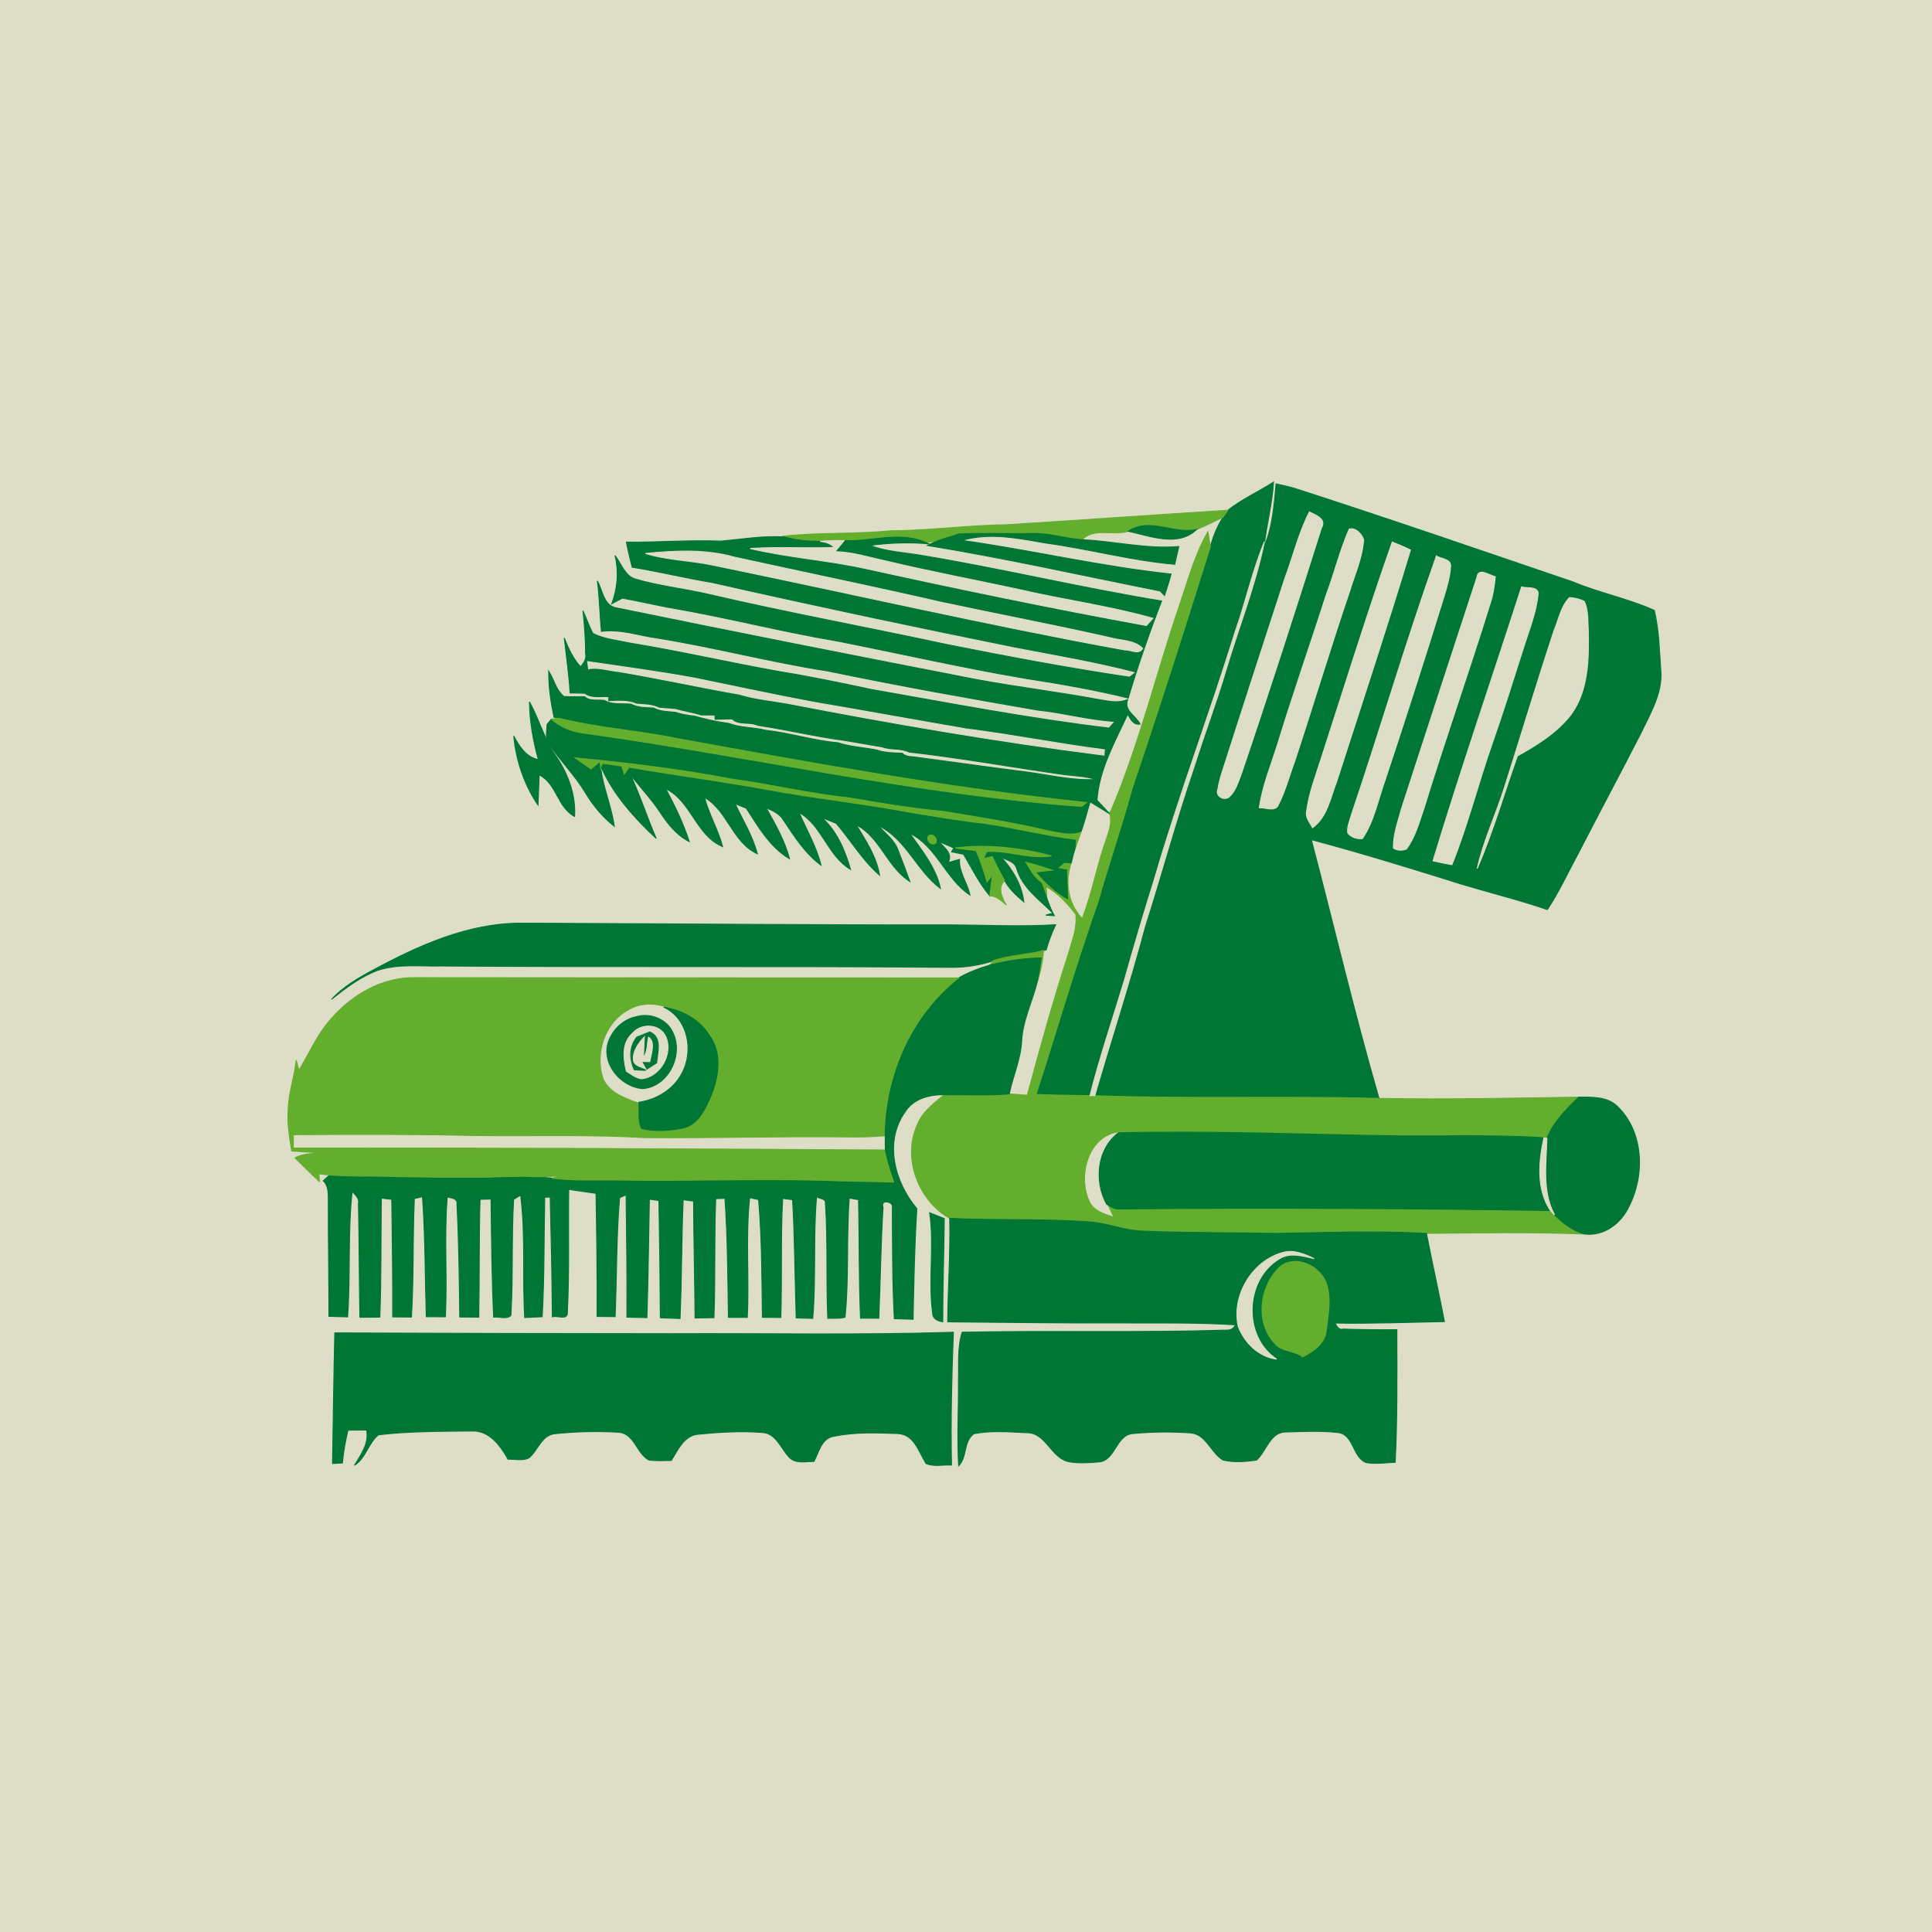 <?xml version="1.0" encoding="utf-8"?>
<svg xmlns="http://www.w3.org/2000/svg" height="512pt" version="1.1" viewBox="0 0 512 512" width="512pt">
<path d="M 0.00 0.00 L 512.00 0.00 L 512.00 512.00 L 0.00 512.00 L 0.00 0.00 Z" fill="#ddddc8" opacity="1.00" stroke="#ddddc8" stroke-width="0.25"/>
<path d="M 325.40 135.22 C 329.13 132.29 333.50 130.31 337.50 127.77 C 337.16 133.53 335.61 139.11 335.01 144.84 C 337.25 139.60 337.66 133.83 338.17 128.23 C 339.72 128.56 341.27 128.90 342.80 129.33 C 367.60 137.32 392.23 145.84 416.89 154.23 C 423.91 157.17 431.49 158.63 438.41 161.76 C 439.68 167.04 439.76 172.55 440.15 177.95 C 440.54 183.79 437.39 188.95 434.99 194.03 C 429.46 204.80 423.76 215.48 418.21 226.24 C 415.52 231.19 413.19 236.35 410.06 241.04 C 402.65 238.50 395.03 236.63 387.52 234.37 C 374.25 230.21 360.95 226.10 347.51 222.51 C 353.50 245.37 358.89 268.39 365.45 291.09 C 340.35 290.41 315.22 291.28 290.12 290.37 C 294.46 275.32 299.37 260.43 303.39 245.29 C 307.84 231.39 311.61 217.28 316.35 203.47 C 319.12 194.64 322.44 185.99 325.04 177.10 C 328.40 165.92 332.77 154.99 335.10 143.52 C 331.92 151.19 330.16 159.36 327.41 167.18 C 320.58 189.21 312.40 210.79 305.95 232.93 C 303.13 241.88 300.49 250.89 297.93 259.91 C 294.88 270.05 291.45 280.08 288.85 290.35 C 284.08 290.29 279.32 290.24 274.57 290.03 C 280.07 273.01 285.04 255.81 291.01 238.94 C 293.85 228.90 297.28 219.04 300.02 208.97 C 307.24 187.71 314.03 166.30 320.76 144.88 C 321.52 142.12 322.57 139.43 324.15 137.03 C 324.46 136.58 325.09 135.67 325.40 135.22 Z" fill="#007635" opacity="1.00" stroke="#007635" stroke-width="0.25"/>
<path d="M 266.99 139.05 C 286.46 137.83 305.93 136.44 325.40 135.22 C 325.09 135.67 324.46 136.58 324.15 137.03 C 321.81 138.18 319.48 139.35 317.07 140.35 C 311.01 141.63 304.71 137.03 298.99 140.78 C 295.08 142.07 289.85 139.70 286.82 143.03 C 282.48 142.78 278.30 141.29 273.92 141.40 C 267.32 141.48 260.72 141.23 254.12 141.49 C 252.45 142.09 250.74 142.58 249.05 143.10 C 247.78 143.50 246.48 143.70 245.15 143.69 C 238.24 140.71 230.86 143.63 223.70 143.27 C 221.58 143.21 219.45 143.25 217.34 143.46 C 214.19 143.49 211.05 143.19 208.02 142.32 L 207.27 142.14 C 216.73 141.02 226.31 141.64 235.79 140.67 C 246.22 140.62 256.57 139.19 266.99 139.05 Z" fill="#63ae2d" opacity="1.00" stroke="#63ae2d" stroke-width="0.25"/>
<path d="M 346.99 135.66 C 348.67 136.51 351.63 137.48 350.19 139.92 C 343.30 161.69 336.31 183.43 328.98 205.06 C 328.16 207.15 327.54 209.47 325.89 211.07 C 324.59 212.43 321.87 211.01 322.77 209.11 C 322.95 207.74 323.32 206.42 323.72 205.11 C 329.23 187.85 334.85 170.64 340.45 153.42 C 342.66 147.51 344.11 141.30 346.99 135.66 Z" fill="#ddddc8" opacity="1.00" stroke="#ddddc8" stroke-width="0.25"/>
<path d="M 298.99 140.78 C 304.71 137.03 311.01 141.63 317.07 140.35 C 312.18 145.05 304.73 142.03 298.99 140.78 Z" fill="#007635" opacity="1.00" stroke="#007635" stroke-width="0.25"/>
<path d="M 357.55 140.21 C 359.25 139.72 360.86 141.50 361.38 142.96 C 361.10 147.75 359.04 152.17 357.67 156.70 C 352.57 171.69 348.03 186.85 343.07 201.88 C 341.59 205.85 340.55 210.02 338.53 213.76 C 337.29 215.05 335.25 213.93 333.73 214.06 C 334.54 208.33 336.77 202.95 338.50 197.47 C 342.58 184.08 347.23 170.88 351.49 157.56 C 353.66 151.83 355.09 145.83 357.55 140.21 Z" fill="#ddddc8" opacity="1.00" stroke="#ddddc8" stroke-width="0.25"/>
<path d="M 254.12 141.49 C 260.72 141.23 267.32 141.48 273.92 141.40 C 278.30 141.29 282.48 142.78 286.82 143.03 C 295.36 143.44 303.82 145.56 312.40 144.83 C 312.05 146.40 311.70 147.97 311.32 149.54 C 299.72 148.54 288.46 145.43 276.94 143.88 C 269.71 142.60 262.13 141.07 254.90 143.21 C 273.44 145.82 291.71 150.15 310.34 152.13 C 309.85 154.04 309.25 155.93 308.61 157.80 C 308.32 157.50 307.74 156.91 307.45 156.61 C 286.90 152.53 266.45 147.92 245.77 144.55 C 246.83 144.00 247.93 143.52 249.05 143.10 C 250.74 142.58 252.45 142.09 254.12 141.49 Z" fill="#007635" opacity="1.00" stroke="#007635" stroke-width="0.25"/>
<path d="M 312.77 159.81 C 314.94 153.42 316.71 146.81 320.11 140.93 C 320.28 141.92 320.60 143.89 320.76 144.88 C 314.03 166.30 307.24 187.71 300.02 208.97 C 297.28 219.04 293.85 228.90 291.01 238.94 C 285.04 255.81 280.07 273.01 274.57 290.03 C 279.32 290.24 284.08 290.29 288.85 290.35 L 290.12 290.37 C 315.22 291.28 340.35 290.41 365.45 291.09 C 383.10 291.41 400.75 291.02 418.39 290.75 C 415.09 293.97 411.68 297.30 409.95 301.68 L 409.15 301.51 C 395.81 300.65 382.41 301.16 369.05 301.00 C 344.83 300.61 320.60 299.63 296.39 300.20 C 288.53 301.34 285.91 311.66 288.81 318.09 C 289.79 320.56 292.42 321.39 294.72 322.15 C 294.35 321.39 293.63 319.87 293.26 319.11 C 294.21 319.66 295.18 320.39 296.34 320.40 C 334.50 320.00 372.69 320.25 410.86 320.80 C 411.14 321.09 411.70 321.66 411.97 321.95 C 414.25 324.21 416.89 326.25 420.06 327.04 C 406.05 326.47 392.04 326.73 378.03 326.86 C 364.69 326.14 351.33 326.65 337.98 326.86 C 326.36 326.61 314.73 326.75 303.12 326.27 C 298.29 326.19 293.78 324.25 289.01 323.84 C 276.58 322.91 264.11 323.48 251.68 322.87 C 243.39 318.21 239.04 306.93 243.09 298.08 C 244.43 294.63 247.48 292.37 250.25 290.12 C 255.99 290.04 261.73 290.38 267.46 289.89 C 269.05 290.02 270.65 290.13 272.25 290.25 C 275.59 277.78 279.06 265.34 283.04 253.05 C 284.04 249.55 285.51 246.04 285.11 242.32 C 282.91 239.46 280.46 236.72 277.24 234.98 L 277.41 237.99 C 276.93 236.68 276.44 235.37 275.94 234.08 C 273.83 232.60 272.63 230.26 271.36 228.10 C 274.26 228.84 277.14 229.71 279.96 230.73 C 278.27 230.93 276.59 231.11 274.91 231.30 C 277.23 233.99 279.81 236.47 282.93 238.21 C 282.85 235.65 282.75 233.10 282.64 230.55 C 281.81 230.39 280.97 230.24 280.14 230.09 C 280.78 229.56 281.41 229.04 282.05 228.52 C 282.57 228.57 283.62 228.66 284.15 228.70 C 282.45 233.57 283.19 239.09 286.71 242.97 C 289.30 236.09 290.57 228.82 293.08 221.92 C 293.75 219.99 294.37 217.94 293.93 215.88 L 293.92 215.51 L 294.42 214.88 C 301.97 197.05 306.51 178.13 312.77 159.81 Z" fill="#63ae2d" opacity="1.00" stroke="#63ae2d" stroke-width="0.25"/>
<path d="M 166.00 143.68 C 174.34 143.75 182.68 143.07 191.02 143.40 C 196.67 142.91 202.33 141.90 208.02 142.32 C 211.05 143.19 214.19 143.49 217.34 143.46 C 218.72 143.61 220.14 144.02 221.11 145.08 C 213.67 145.37 206.22 144.83 198.79 145.36 C 208.78 147.75 219.07 148.40 229.09 150.60 C 253.91 156.05 278.81 161.21 303.81 165.77 C 304.39 165.13 304.97 164.49 305.55 163.85 C 293.90 160.57 281.86 158.97 270.08 156.23 C 258.25 153.68 246.34 151.45 234.57 148.62 C 230.17 147.68 225.83 146.26 221.30 146.19 C 222.09 145.21 222.90 144.24 223.70 143.27 C 230.86 143.63 238.24 140.71 245.15 143.69 L 246.32 144.14 C 241.07 143.65 235.77 143.83 230.55 144.53 C 234.86 146.22 239.57 146.39 244.09 147.17 C 265.44 150.70 286.49 155.79 307.84 159.27 C 304.57 167.73 301.60 176.28 298.99 184.98 C 290.11 182.78 281.08 181.23 272.04 179.83 C 255.29 176.99 238.72 173.21 222.06 169.91 C 206.97 167.38 192.15 163.49 177.06 160.95 C 173.01 160.17 168.99 159.24 164.93 158.51 C 164.00 159.01 163.07 159.50 162.14 159.99 C 163.65 155.86 164.03 151.54 162.99 147.24 C 164.69 149.35 165.52 152.61 168.39 153.46 C 174.49 155.26 180.83 155.96 187.03 157.34 C 208.27 162.30 229.72 166.24 251.03 170.83 C 267.09 174.03 283.21 177.07 299.39 179.47 C 299.82 179.13 300.67 178.45 301.10 178.11 C 290.52 175.36 279.73 173.54 269.01 171.48 C 242.20 166.08 215.45 160.39 188.77 154.37 C 181.65 153.19 174.64 151.46 167.52 150.31 C 166.97 148.11 166.43 145.90 166.00 143.68 Z" fill="#007635" opacity="1.00" stroke="#007635" stroke-width="0.25"/>
<path d="M 217.34 143.46 C 219.45 143.25 221.58 143.21 223.70 143.27 C 222.90 144.24 222.09 145.21 221.30 146.19 C 225.83 146.26 230.17 147.68 234.57 148.62 C 246.34 151.45 258.25 153.68 270.08 156.23 C 281.86 158.97 293.90 160.57 305.55 163.85 C 304.97 164.49 304.39 165.13 303.81 165.77 C 278.81 161.21 253.91 156.05 229.09 150.60 C 219.07 148.40 208.78 147.75 198.79 145.36 C 206.22 144.83 213.67 145.37 221.11 145.08 C 220.14 144.02 218.72 143.61 217.34 143.46 Z" fill="#ddddc8" opacity="1.00" stroke="#ddddc8" stroke-width="0.25"/>
<path d="M 368.96 143.64 C 370.59 144.27 372.21 144.97 373.79 145.75 C 367.56 166.31 360.81 186.73 354.22 207.18 C 352.56 211.42 351.77 216.52 347.84 219.36 C 347.15 217.99 345.85 216.65 346.26 214.99 C 346.86 210.17 348.67 205.62 350.12 201.02 C 356.33 181.87 362.29 162.63 368.96 143.64 Z" fill="#ddddc8" opacity="1.00" stroke="#ddddc8" stroke-width="0.25"/>
<path d="M 327.41 167.18 C 330.16 159.36 331.92 151.19 335.10 143.52 C 332.77 154.99 328.40 165.92 325.04 177.10 C 322.44 185.99 319.12 194.64 316.35 203.47 C 311.61 217.28 307.84 231.39 303.39 245.29 C 299.37 260.43 294.46 275.32 290.12 290.37 L 288.85 290.35 C 291.45 280.08 294.88 270.05 297.93 259.91 C 300.49 250.89 303.13 241.88 305.95 232.93 C 312.40 210.79 320.58 189.21 327.41 167.18 Z" fill="#ddddc8" opacity="1.00" stroke="#ddddc8" stroke-width="0.25"/>
<path d="M 171.05 146.66 C 178.86 145.92 186.92 145.47 194.56 147.63 C 212.72 151.64 230.94 155.35 249.06 159.53 C 263.99 162.73 278.99 165.56 293.88 168.92 C 296.84 169.79 300.50 169.53 302.82 171.81 C 301.85 173.65 299.64 172.14 298.11 172.25 C 261.53 165.60 225.29 157.23 188.87 149.76 C 182.97 148.48 176.83 148.48 171.05 146.66 Z" fill="#ddddc8" opacity="1.00" stroke="#ddddc8" stroke-width="0.25"/>
<path d="M 358.13 215.95 C 365.83 193.14 372.60 170.00 380.67 147.32 C 381.83 148.15 384.43 148.02 384.44 149.94 C 384.31 152.68 383.51 155.32 382.73 157.93 C 377.64 174.35 372.39 190.72 366.97 207.03 C 365.15 212.13 364.14 217.66 361.07 222.22 C 359.60 222.42 358.05 221.91 357.15 220.71 C 356.94 219.06 357.73 217.51 358.13 215.95 Z" fill="#ddddc8" opacity="1.00" stroke="#ddddc8" stroke-width="0.25"/>
<path d="M 391.40 153.01 C 391.74 150.22 394.67 152.48 396.27 152.83 C 396.05 155.30 395.67 157.76 394.86 160.11 C 389.23 178.21 382.93 196.10 377.37 214.22 C 376.08 217.90 375.10 221.83 372.73 224.99 C 371.54 225.49 370.38 225.42 369.27 224.77 C 369.15 221.18 370.50 217.72 371.41 214.29 C 378.04 193.85 384.72 173.43 391.40 153.01 Z" fill="#ddddc8" opacity="1.00" stroke="#ddddc8" stroke-width="0.25"/>
<path d="M 158.30 153.96 C 159.71 156.39 159.90 160.27 163.10 161.05 C 195.05 167.60 227.06 173.93 259.09 180.15 C 270.01 182.14 281.05 183.49 291.97 185.53 C 294.22 185.94 296.62 186.34 298.82 185.40 C 297.82 188.44 300.97 189.59 302.12 191.88 C 300.27 192.20 299.64 190.53 298.85 189.26 C 295.50 196.58 291.26 203.88 290.72 212.08 C 291.79 213.22 292.88 214.33 293.92 215.51 L 293.93 215.88 C 292.29 214.88 290.67 213.85 289.03 212.86 C 288.30 215.40 287.62 217.96 286.76 220.46 C 283.92 221.62 280.82 220.74 277.94 220.22 C 268.74 218.02 259.38 216.59 250.05 215.03 C 241.60 214.27 233.23 212.87 224.87 211.41 C 214.37 210.33 204.09 207.83 193.63 206.42 C 180.01 203.80 166.22 202.18 152.42 200.83 C 153.81 201.81 155.21 202.80 156.60 203.78 C 157.40 203.11 158.20 202.44 159.01 201.77 C 159.07 202.33 159.20 203.45 159.26 204.01 C 160.01 209.08 162.06 213.87 162.80 218.96 C 159.64 216.50 157.11 213.38 155.06 209.97 C 152.32 205.40 148.48 201.65 145.55 197.24 C 144.34 195.75 144.96 193.76 144.96 192.03 C 145.25 191.67 145.83 190.94 146.12 190.58 C 148.60 192.76 151.72 193.98 155.00 194.32 C 198.93 200.47 242.35 210.44 286.66 213.71 C 286.99 213.45 287.64 212.93 287.96 212.67 C 251.48 208.89 215.36 202.25 179.29 195.69 C 168.97 193.56 158.39 192.92 148.15 190.34 L 146.81 190.06 C 145.98 186.04 145.36 181.96 145.41 177.85 C 146.82 180.04 147.36 182.93 149.46 184.59 C 151.28 184.70 153.11 184.60 154.93 184.64 C 156.37 185.97 158.44 185.34 160.18 185.62 C 162.30 186.87 164.86 186.37 167.20 186.60 C 169.06 187.59 171.19 187.51 173.23 187.64 C 175.03 188.62 177.09 188.58 179.07 188.78 C 180.69 189.36 182.40 189.57 184.11 189.81 C 185.47 190.21 186.85 190.53 188.24 190.85 C 189.86 191.24 191.51 191.46 193.16 191.72 C 196.26 192.91 199.71 192.71 202.93 193.53 C 209.37 194.26 215.59 196.28 222.06 196.83 C 225.36 197.94 228.90 198.07 232.30 198.77 C 234.49 199.51 236.81 199.53 239.10 199.62 C 240.17 200.73 241.79 200.45 243.16 200.73 C 252.78 201.97 262.38 203.39 272.00 204.58 C 278.12 205.38 284.22 206.92 290.43 206.58 C 287.73 205.67 284.85 205.62 282.05 205.28 C 268.33 203.34 254.67 200.85 240.92 199.30 C 238.72 198.19 236.12 198.78 233.84 197.93 C 230.51 197.34 227.17 196.82 223.84 196.22 C 216.10 195.22 208.51 193.34 200.78 192.21 C 198.64 191.16 195.79 192.27 194.04 190.51 C 192.53 190.53 191.01 190.57 189.51 190.63 L 189.46 189.48 C 188.26 189.48 187.06 189.47 185.87 189.46 C 183.62 188.76 181.28 188.42 179.02 187.76 C 177.60 187.63 176.18 187.52 174.76 187.42 C 172.90 186.49 170.80 186.52 168.79 186.35 C 166.42 185.33 163.82 185.55 161.32 185.67 L 161.37 184.62 C 159.24 184.47 156.83 185.09 154.98 183.71 C 153.68 183.67 152.38 183.66 151.08 183.65 C 150.79 178.76 150.08 173.92 149.53 169.06 C 150.62 171.79 151.83 174.52 153.87 176.71 C 154.72 175.72 155.54 174.50 155.17 173.09 C 155.21 169.34 154.86 165.60 154.50 161.88 C 155.43 163.86 156.10 165.96 157.14 167.89 C 160.22 169.40 163.72 169.71 167.03 170.44 C 180.09 172.58 192.99 175.55 206.01 177.88 C 214.35 179.24 222.62 180.94 230.87 182.71 C 251.84 186.39 272.77 190.43 293.92 192.95 C 294.32 192.51 295.11 191.62 295.50 191.18 C 288.59 190.78 281.88 188.88 275.01 188.18 C 256.44 184.98 237.89 181.66 219.44 177.83 C 204.19 175.46 189.25 171.50 174.01 169.06 C 169.14 168.40 164.36 166.62 159.38 167.32 C 158.93 162.87 158.91 158.39 158.30 153.96 Z" fill="#007635" opacity="1.00" stroke="#007635" stroke-width="0.25"/>
<path d="M 403.25 155.52 C 404.65 156.01 407.11 155.26 407.65 157.07 C 407.24 162.16 405.23 166.94 403.72 171.77 C 401.07 180.11 398.45 188.45 395.57 196.72 C 391.78 207.46 389.03 218.56 384.78 229.15 C 383.09 228.86 381.42 228.53 379.76 228.14 C 387.15 203.80 395.43 179.73 403.25 155.52 Z" fill="#ddddc8" opacity="1.00" stroke="#ddddc8" stroke-width="0.25"/>
<path d="M 411.89 166.93 C 413.12 164.05 413.67 160.65 415.92 158.36 C 417.28 158.43 418.58 158.76 419.82 159.34 C 421.00 161.69 420.74 164.46 420.92 167.01 C 421.08 174.62 421.00 182.96 416.33 189.39 C 412.61 194.16 407.35 197.43 402.13 200.34 C 398.59 210.29 395.65 220.50 391.47 230.19 C 393.13 222.74 396.46 215.80 398.74 208.53 C 403.16 194.68 407.32 180.74 411.89 166.93 Z" fill="#ddddc8" opacity="1.00" stroke="#ddddc8" stroke-width="0.25"/>
<path d="M 155.97 177.25 C 155.91 176.77 155.78 175.81 155.72 175.33 C 165.21 176.72 174.73 177.99 184.16 179.72 C 194.74 181.89 205.30 184.19 215.92 186.15 C 229.27 188.43 242.59 190.86 255.94 193.15 C 268.24 194.70 280.40 197.13 292.69 198.69 L 292.58 200.13 C 264.38 196.56 236.35 191.74 208.46 186.34 C 204.28 185.60 200.03 185.23 195.97 183.97 C 185.30 182.13 174.71 179.77 164.03 177.98 C 161.35 177.74 158.68 176.75 155.97 177.25 Z" fill="#ddddc8" opacity="1.00" stroke="#ddddc8" stroke-width="0.25"/>
<path d="M 140.31 185.99 C 142.95 190.74 144.29 196.14 147.49 200.58 C 150.59 205.21 152.62 210.74 152.27 216.37 C 147.69 213.93 147.49 207.54 142.88 205.36 C 142.75 208.02 142.73 210.68 142.57 213.34 C 138.92 207.99 136.74 201.49 136.15 195.04 C 137.59 197.77 139.40 200.66 142.67 201.31 C 141.29 196.31 140.37 191.19 140.31 185.99 Z" fill="#007635" opacity="1.00" stroke="#007635" stroke-width="0.25"/>
<path d="M 148.15 190.34 C 158.39 192.92 168.97 193.56 179.29 195.69 C 215.36 202.25 251.48 208.89 287.96 212.67 C 287.64 212.93 286.99 213.45 286.66 213.71 C 242.35 210.44 198.93 200.47 155.00 194.32 C 151.72 193.98 148.60 192.76 146.12 190.58 C 146.62 190.52 147.64 190.40 148.15 190.34 Z" fill="#63ae2d" opacity="1.00" stroke="#63ae2d" stroke-width="0.25"/>
<path d="M 152.42 200.83 C 166.22 202.18 180.01 203.80 193.63 206.42 C 204.09 207.83 214.37 210.33 224.87 211.41 C 233.23 212.87 241.60 214.27 250.05 215.03 C 259.38 216.59 268.74 218.02 277.94 220.22 C 280.82 220.74 283.92 221.62 286.76 220.46 C 286.11 222.34 285.41 224.21 284.79 226.11 C 284.85 225.25 284.97 223.54 285.02 222.68 C 276.63 221.62 268.42 219.49 260.04 218.33 C 253.84 217.66 247.71 216.57 241.56 215.59 C 228.76 213.13 215.76 211.84 202.95 209.41 C 190.94 207.23 178.84 205.67 166.82 203.59 C 166.32 204.28 165.83 204.98 165.35 205.68 C 165.16 205.07 164.78 203.87 164.60 203.26 C 163.00 203.01 161.40 202.76 159.80 202.56 L 159.43 203.56 L 159.26 204.01 C 159.20 203.45 159.07 202.33 159.01 201.77 C 158.20 202.44 157.40 203.11 156.60 203.78 C 155.21 202.80 153.81 201.81 152.42 200.83 Z" fill="#63ae2d" opacity="1.00" stroke="#63ae2d" stroke-width="0.25"/>
<path d="M 159.80 202.56 C 161.40 202.76 163.00 203.01 164.60 203.26 C 164.78 203.87 165.16 205.07 165.35 205.68 C 165.83 204.98 166.32 204.28 166.82 203.59 C 178.84 205.67 190.94 207.23 202.95 209.41 C 215.76 211.84 228.76 213.13 241.56 215.59 C 247.71 216.57 253.84 217.66 260.04 218.33 C 268.42 219.49 276.63 221.62 285.02 222.68 C 284.97 223.54 284.85 225.25 284.79 226.11 C 284.56 226.97 284.35 227.83 284.15 228.70 C 283.62 228.66 282.57 228.57 282.05 228.52 C 281.41 229.04 280.78 229.56 280.14 230.09 C 280.97 230.24 281.81 230.39 282.64 230.55 C 282.75 233.10 282.85 235.65 282.93 238.21 C 279.81 236.47 277.23 233.99 274.91 231.30 C 276.59 231.11 278.27 230.93 279.96 230.73 C 277.14 229.71 274.26 228.84 271.36 228.10 C 272.63 230.26 273.83 232.60 275.94 234.08 C 276.44 235.37 276.93 236.68 277.41 237.99 C 277.96 239.59 278.60 241.18 279.41 242.68 C 278.84 242.64 277.70 242.56 277.13 242.52 C 277.61 242.39 278.57 242.14 279.05 242.01 C 275.45 238.41 270.87 235.26 269.41 230.11 C 268.87 228.28 266.71 227.96 265.27 227.08 C 268.35 230.43 270.75 234.39 271.33 239.01 C 269.37 237.37 267.47 235.61 266.23 233.35 C 265.04 231.27 263.99 229.13 262.94 226.99 C 262.35 227.14 261.19 227.43 260.60 227.57 C 260.83 227.10 261.27 226.16 261.49 225.69 C 267.26 225.25 272.90 227.81 278.66 226.81 C 270.42 224.69 261.64 223.63 253.18 224.71 C 255.01 224.98 256.86 225.23 258.70 225.44 C 259.85 228.12 260.79 230.88 261.55 233.69 C 262.03 233.09 262.51 232.49 263.00 231.89 C 262.78 233.73 262.55 235.57 262.30 237.41 C 259.50 234.07 257.55 230.13 255.35 226.39 C 254.29 226.17 253.23 225.95 252.17 225.74 L 252.78 224.72 C 251.47 224.16 250.17 223.59 248.87 223.02 C 250.23 224.68 252.61 226.16 251.27 228.62 C 252.27 228.31 253.26 228.02 254.27 227.75 C 254.09 231.13 256.38 233.95 257.04 237.19 C 250.58 232.91 248.26 224.33 241.08 220.82 C 244.28 225.34 248.04 229.89 249.22 235.44 C 242.90 230.71 240.11 222.32 232.78 218.81 C 234.57 220.87 237.00 222.52 237.94 225.19 C 239.07 227.97 240.08 230.79 241.12 233.60 C 235.12 229.80 233.28 221.90 226.91 218.58 C 229.45 222.76 232.29 227.00 233.09 231.93 C 228.56 227.99 225.49 222.74 221.62 218.21 C 220.35 217.69 219.08 217.15 217.81 216.65 C 221.76 220.21 223.98 225.37 225.39 230.40 C 219.32 226.80 217.89 218.78 211.77 215.32 C 213.75 219.95 216.37 224.34 217.58 229.28 C 213.36 226.18 210.53 221.71 207.68 217.42 C 206.69 215.66 204.81 214.86 203.06 214.08 C 205.43 218.42 207.98 222.75 209.22 227.58 C 204.00 224.46 200.98 219.12 197.76 214.18 C 196.77 213.78 195.79 213.37 194.80 212.97 C 196.85 217.36 199.47 221.53 200.70 226.26 C 194.10 223.22 192.82 214.82 186.71 211.34 C 187.90 215.83 190.30 219.87 191.51 224.36 C 184.43 221.41 183.24 212.31 176.42 209.01 C 178.83 213.52 181.08 218.14 182.66 223.02 C 179.24 221.31 176.91 218.26 174.86 215.15 C 172.51 211.63 169.58 208.57 167.02 205.22 C 169.64 210.75 171.47 216.60 173.91 222.20 C 168.16 216.85 162.69 210.75 159.43 203.56 L 159.80 202.56 Z" fill="#007635" opacity="1.00" stroke="#007635" stroke-width="0.25"/>
<path d="M 286.76 220.46 C 287.62 217.96 288.30 215.40 289.03 212.86 C 290.67 213.85 292.29 214.88 293.93 215.88 C 294.37 217.94 293.75 219.99 293.08 221.92 C 290.57 228.82 289.30 236.09 286.71 242.97 C 283.19 239.09 282.45 233.57 284.15 228.70 C 284.35 227.83 284.56 226.97 284.79 226.11 C 285.41 224.21 286.11 222.34 286.76 220.46 Z" fill="#ddddc8" opacity="1.00" stroke="#ddddc8" stroke-width="0.25"/>
<path d="M 246.14 221.43 C 247.27 220.71 248.80 222.54 247.87 223.52 C 246.74 224.22 245.21 222.41 246.14 221.43 Z" fill="#63ae2d" opacity="1.00" stroke="#63ae2d" stroke-width="0.25"/>
<path d="M 253.18 224.71 C 261.64 223.63 270.42 224.69 278.66 226.81 C 272.90 227.81 267.26 225.25 261.49 225.69 C 261.27 226.16 260.83 227.10 260.60 227.57 C 261.19 227.43 262.35 227.14 262.94 226.99 C 263.99 229.13 265.04 231.27 266.23 233.35 C 264.30 235.27 265.47 237.87 266.68 239.82 C 265.39 238.74 264.11 237.38 262.30 237.41 C 262.55 235.57 262.78 233.73 263.00 231.89 C 262.51 232.49 262.03 233.09 261.55 233.69 C 260.79 230.88 259.85 228.12 258.70 225.44 C 256.86 225.23 255.01 224.98 253.18 224.71 Z" fill="#63ae2d" opacity="1.00" stroke="#63ae2d" stroke-width="0.25"/>
<path d="M 98.88 257.07 C 110.95 250.55 123.98 244.67 137.96 244.65 C 175.95 244.78 213.95 245.15 251.95 245.11 C 261.22 245.14 270.50 245.63 279.76 245.06 C 278.75 247.21 277.89 249.43 277.25 251.72 L 276.55 251.90 C 272.13 253.11 267.46 253.08 263.13 254.64 C 259.55 255.83 255.78 256.38 252.01 256.36 C 207.00 255.96 161.99 256.35 116.98 256.00 C 111.36 256.14 105.57 255.35 100.13 257.14 C 95.56 258.84 91.64 261.82 87.85 264.82 C 90.96 261.51 94.91 259.18 98.88 257.07 Z" fill="#007635" opacity="1.00" stroke="#007635" stroke-width="0.25"/>
<path d="M 263.13 254.64 C 267.46 253.08 272.13 253.11 276.55 251.90 C 276.35 254.62 275.83 257.30 274.97 259.89 C 275.35 257.89 275.64 255.87 275.93 253.86 C 271.37 253.95 266.84 254.60 262.43 255.72 L 263.13 254.64 Z" fill="#63ae2d" opacity="1.00" stroke="#63ae2d" stroke-width="0.25"/>
<path d="M 262.43 255.72 C 266.84 254.60 271.37 253.95 275.93 253.86 C 275.64 255.87 275.35 257.89 274.97 259.89 C 273.66 265.28 271.02 270.37 270.74 275.99 C 270.47 280.79 268.43 285.23 267.46 289.89 C 261.73 290.38 255.99 290.04 250.25 290.12 C 246.26 290.03 241.92 291.19 239.74 294.84 C 234.22 302.74 237.16 313.44 242.98 320.30 C 242.35 330.05 242.19 339.84 241.98 349.62 C 240.32 349.57 238.67 349.52 237.01 349.46 C 236.46 339.66 236.54 329.84 236.48 320.04 C 236.98 318.44 233.15 317.63 234.02 319.95 C 233.42 329.73 233.32 339.54 232.89 349.34 C 231.27 349.33 229.66 349.33 228.05 349.33 C 227.59 338.87 227.75 328.40 227.52 317.94 C 226.91 317.83 225.68 317.60 225.07 317.49 C 224.27 328.00 225.02 338.59 223.95 349.08 C 222.46 349.49 220.89 349.30 219.37 349.38 C 218.91 339.22 219.43 329.03 218.74 318.88 C 218.90 317.56 217.17 317.71 216.41 317.16 C 215.45 327.87 216.31 338.66 215.39 349.38 C 213.92 349.34 212.46 349.30 211.00 349.27 C 210.65 338.83 210.63 328.37 210.04 317.94 C 209.39 317.85 208.08 317.67 207.42 317.58 C 206.84 328.10 207.28 338.63 206.93 349.16 C 205.30 349.14 203.67 349.12 202.05 349.11 C 201.88 338.70 201.94 328.26 201.03 317.90 C 200.44 317.77 199.26 317.52 198.67 317.39 C 197.54 327.92 198.58 338.56 198.04 349.13 C 196.37 349.12 194.70 349.12 193.04 349.12 C 192.87 338.61 192.84 328.07 192.12 317.58 C 191.51 317.60 190.29 317.64 189.68 317.66 C 189.25 328.16 189.61 338.69 189.21 349.19 C 187.54 349.22 185.87 349.25 184.20 349.29 C 184.11 338.96 183.86 328.64 183.80 318.31 C 183.12 318.22 181.74 318.04 181.05 317.95 C 180.61 328.43 180.68 338.93 180.22 349.42 C 178.48 349.34 176.74 349.28 175.00 349.22 C 174.92 338.87 174.80 328.51 174.62 318.15 C 173.99 318.06 172.72 317.89 172.09 317.80 C 171.87 328.26 171.80 338.73 171.44 349.19 C 169.67 349.14 167.90 349.10 166.13 349.06 C 166.19 338.25 166.07 327.44 165.92 316.64 C 165.48 316.83 164.62 317.22 164.19 317.41 C 163.34 327.88 163.45 338.42 163.02 348.92 C 161.42 348.90 159.82 348.88 158.22 348.87 C 158.29 337.99 158.13 327.12 157.95 316.25 C 155.54 315.89 153.12 315.58 150.72 315.20 C 150.57 326.12 150.91 337.06 150.35 347.97 C 150.35 349.92 147.60 348.55 146.38 348.97 C 146.29 338.39 146.07 327.82 145.81 317.24 C 145.44 317.26 144.72 317.28 144.36 317.29 C 144.13 327.84 144.29 338.40 143.69 348.94 C 142.14 349.02 140.60 349.09 139.06 349.17 C 138.39 338.36 139.35 327.46 137.96 316.70 C 137.50 317.00 136.58 317.59 136.11 317.89 C 135.53 328.11 136.02 338.39 135.39 348.60 C 134.39 349.72 132.24 348.87 130.82 349.05 C 130.34 338.64 130.25 328.19 130.13 317.76 C 129.40 317.77 127.95 317.81 127.22 317.83 C 126.90 328.23 127.09 338.65 126.88 349.07 C 125.20 349.05 123.52 349.03 121.84 349.02 C 121.72 339.05 121.61 329.07 121.09 319.11 C 121.34 317.55 119.58 317.49 118.53 317.21 C 117.66 327.77 118.58 338.38 118.03 348.96 C 116.35 348.94 114.66 348.94 112.97 348.95 C 112.64 338.35 112.71 327.73 111.96 317.14 C 111.42 317.26 110.35 317.50 109.81 317.62 C 109.35 328.08 109.67 338.57 109.04 349.03 C 107.38 349.01 105.72 349.00 104.06 348.99 C 104.11 338.60 103.95 328.22 103.82 317.84 C 103.13 317.76 101.75 317.60 101.07 317.52 C 100.90 328.03 101.08 338.55 100.66 349.06 C 98.90 349.06 97.13 349.07 95.37 349.09 C 95.19 339.04 95.21 328.99 94.99 318.95 C 95.31 317.55 94.13 316.64 93.33 315.76 C 92.12 326.78 92.93 337.93 92.12 348.99 C 90.47 348.93 88.82 348.88 87.17 348.84 C 87.17 338.56 86.97 328.29 87.01 318.01 C 86.99 316.24 87.08 314.28 85.67 312.92 C 86.16 312.45 86.66 312.00 87.17 311.56 C 101.43 311.90 115.70 312.20 129.96 312.10 C 135.41 311.84 140.87 311.66 146.31 312.22 C 152.19 312.96 158.12 312.64 164.02 312.72 C 182.01 313.04 200.00 312.29 217.99 312.79 C 224.27 313.06 230.56 313.06 236.84 313.27 C 235.86 310.39 234.86 307.51 234.36 304.51 C 234.35 303.70 234.34 302.08 234.33 301.27 C 234.42 285.26 241.27 269.12 254.03 259.17 C 256.65 257.65 259.53 256.58 262.43 255.72 Z" fill="#007635" opacity="1.00" stroke="#007635" stroke-width="0.25"/>
<path d="M 87.85 269.89 C 93.39 263.55 101.39 258.92 109.99 259.09 C 158.00 259.12 206.02 259.18 254.03 259.17 C 241.27 269.12 234.42 285.26 234.33 301.27 C 230.90 301.54 227.45 301.61 224.00 301.55 C 206.33 301.35 188.66 301.88 170.99 301.74 C 156.00 300.86 140.99 301.37 126.00 301.18 C 110.00 300.82 93.99 300.81 77.99 300.96 C 77.99 301.72 77.99 303.24 77.98 304.00 C 130.11 303.91 182.23 304.20 234.36 304.51 C 234.86 307.51 235.86 310.39 236.84 313.27 C 230.56 313.06 224.27 313.06 217.99 312.79 C 200.00 312.29 182.01 313.04 164.02 312.72 C 158.12 312.64 152.19 312.96 146.31 312.22 C 150.09 311.16 154.04 311.51 157.91 311.56 C 151.60 311.07 145.32 312.19 139.01 311.72 C 127.32 312.00 115.62 312.10 103.92 311.75 C 97.45 311.54 90.96 311.92 84.52 311.08 L 84.66 313.12 C 82.44 311.08 80.30 308.96 78.17 306.83 C 80.58 305.56 83.41 305.67 86.06 305.55 C 104.68 305.57 123.30 305.66 141.92 305.48 C 124.61 305.37 107.31 305.48 90.01 305.45 C 85.76 305.61 81.53 305.35 77.30 305.02 C 76.73 301.36 76.05 297.66 76.38 293.94 C 76.47 289.52 78.08 285.33 78.49 280.95 C 78.67 281.63 79.03 282.99 79.21 283.67 C 82.02 279.04 84.14 273.92 87.85 269.89 Z" fill="#63ae2d" opacity="1.00" stroke="#63ae2d" stroke-width="0.25"/>
<path d="M 166.79 267.74 C 169.53 266.12 172.90 266.00 175.89 266.90 C 182.42 269.93 183.96 278.64 180.64 284.58 C 178.41 288.77 173.95 291.44 169.32 292.10 C 165.83 290.90 161.81 289.47 160.10 285.92 C 157.80 279.28 160.43 271.12 166.79 267.74 Z" fill="#ddddc8" opacity="1.00" stroke="#ddddc8" stroke-width="0.25"/>
<path d="M 175.89 266.90 C 180.60 267.73 185.22 270.00 187.82 274.16 C 191.45 278.84 190.53 285.28 188.42 290.40 C 186.92 293.86 185.08 297.98 181.03 298.95 C 177.44 299.60 173.53 300.00 169.99 299.01 C 169.00 296.87 169.46 294.39 169.32 292.10 C 173.95 291.44 178.41 288.77 180.64 284.58 C 183.96 278.64 182.42 269.93 175.89 266.90 Z" fill="#007635" opacity="1.00" stroke="#007635" stroke-width="0.25"/>
<path d="M 168.46 269.48 C 172.15 268.29 176.71 270.00 178.31 273.63 C 181.26 279.60 177.05 288.16 170.15 288.50 C 164.74 287.95 159.86 282.53 160.98 276.96 C 161.87 273.35 164.78 270.27 168.46 269.48 Z" fill="#007635" opacity="1.00" stroke="#007635" stroke-width="0.25"/>
<path d="M 167.72 273.73 C 169.99 271.09 174.82 271.33 176.39 274.60 C 178.53 279.12 175.05 285.45 169.99 285.88 C 168.46 285.69 167.26 284.64 165.99 283.90 C 165.17 280.48 164.70 276.26 167.72 273.73 Z" fill="#ddddc8" opacity="1.00" stroke="#ddddc8" stroke-width="0.25"/>
<path d="M 168.76 274.84 C 169.92 274.39 171.07 273.94 172.22 273.47 C 175.55 274.95 174.24 278.82 174.03 281.65 C 172.97 282.31 171.92 282.98 170.88 283.66 C 170.18 283.62 168.78 283.54 168.09 283.50 C 166.76 280.64 166.74 277.38 168.76 274.84 Z" fill="#007635" opacity="1.00" stroke="#007635" stroke-width="0.25"/>
<path d="M 171.85 274.85 C 173.79 276.09 172.55 279.38 172.19 281.36 C 171.65 281.34 170.56 281.31 170.01 281.29 C 170.30 281.80 170.88 282.81 171.16 283.31 C 170.00 282.72 168.14 282.54 167.86 280.97 C 167.66 278.51 169.19 276.47 170.76 274.76 C 170.69 276.16 170.57 278.95 170.51 280.34 C 171.64 278.73 171.48 276.69 171.85 274.85 Z" fill="#ddddc8" opacity="1.00" stroke="#ddddc8" stroke-width="0.25"/>
<path d="M 418.39 290.75 C 421.93 290.77 426.01 290.55 428.71 293.29 C 435.62 300.04 435.94 311.42 431.71 319.68 C 429.65 324.16 425.19 327.59 420.06 327.04 C 416.89 326.25 414.25 324.21 411.97 321.95 C 408.62 315.72 409.78 308.44 409.95 301.68 C 411.68 297.30 415.09 293.97 418.39 290.75 Z" fill="#007635" opacity="1.00" stroke="#007635" stroke-width="0.25"/>
<path d="M 288.81 318.09 C 285.91 311.66 288.53 301.34 296.39 300.20 C 290.67 304.56 289.94 313.06 293.26 319.11 C 293.63 319.87 294.35 321.39 294.72 322.15 C 292.42 321.39 289.79 320.56 288.81 318.09 Z" fill="#ddddc8" opacity="1.00" stroke="#ddddc8" stroke-width="0.25"/>
<path d="M 296.39 300.20 C 320.60 299.63 344.83 300.61 369.05 301.00 C 382.41 301.16 395.81 300.65 409.15 301.51 C 407.75 307.87 407.12 315.09 410.86 320.80 C 372.69 320.25 334.50 320.00 296.34 320.40 C 295.18 320.39 294.21 319.66 293.26 319.11 C 289.94 313.06 290.67 304.56 296.39 300.20 Z" fill="#007635" opacity="1.00" stroke="#007635" stroke-width="0.25"/>
<path d="M 77.99 300.96 C 93.99 300.81 110.00 300.82 126.00 301.18 C 140.99 301.37 156.00 300.86 170.99 301.74 C 188.66 301.88 206.33 301.35 224.00 301.55 C 227.45 301.61 230.90 301.54 234.33 301.27 C 234.34 302.08 234.35 303.70 234.36 304.51 C 182.23 304.20 130.11 303.91 77.98 304.00 C 77.99 303.24 77.99 301.72 77.99 300.96 Z" fill="#ddddc8" opacity="1.00" stroke="#ddddc8" stroke-width="0.25"/>
<path d="M 409.15 301.51 L 409.95 301.68 C 409.78 308.44 408.62 315.72 411.97 321.95 C 411.70 321.66 411.14 321.09 410.86 320.80 C 407.12 315.09 407.75 307.87 409.15 301.51 Z" fill="#ddddc8" opacity="1.00" stroke="#ddddc8" stroke-width="0.25"/>
<path d="M 247.16 348.01 C 245.96 339.19 247.65 330.21 246.37 321.40 C 247.66 321.91 248.95 322.42 250.25 322.94 C 250.15 332.05 249.84 341.17 249.84 350.29 C 248.57 350.09 247.16 349.54 247.16 348.01 Z" fill="#007635" opacity="1.00" stroke="#007635" stroke-width="0.25"/>
<path d="M 251.68 322.87 C 264.11 323.48 276.58 322.91 289.01 323.84 C 293.78 324.25 298.29 326.19 303.12 326.27 C 314.73 326.75 326.36 326.61 337.98 326.86 C 351.33 326.65 364.69 326.14 378.03 326.86 C 379.54 334.66 381.29 342.42 382.79 350.23 C 373.11 350.41 363.43 350.81 353.74 350.62 C 354.27 351.34 354.73 352.59 355.92 352.22 C 360.67 352.38 365.43 352.42 370.18 352.38 C 370.20 364.08 370.34 375.81 369.74 387.51 C 367.18 387.62 364.58 388.06 362.04 387.60 C 358.37 386.19 358.82 380.09 354.54 379.64 C 350.01 379.14 345.44 379.34 340.91 379.50 C 336.60 379.37 335.66 384.52 333.02 386.93 C 330.08 387.38 327.03 387.60 324.11 386.93 C 320.86 384.99 319.68 380.06 315.47 379.73 C 310.33 379.38 305.14 379.42 300.02 379.93 C 295.60 380.49 295.57 387.33 290.96 387.44 C 288.47 387.68 285.93 387.80 283.46 387.41 C 278.49 386.58 277.31 379.52 271.95 379.68 C 267.34 379.46 262.63 379.05 258.09 379.96 C 255.25 382.01 256.37 386.13 254.05 388.45 C 253.61 380.97 254.06 373.47 254.00 365.98 C 254.13 361.66 253.68 357.24 254.98 353.05 C 278.35 352.57 301.74 353.22 325.11 352.49 C 326.16 352.54 326.94 352.07 327.44 351.09 C 316.63 350.41 305.79 350.66 294.98 350.59 C 280.37 350.64 265.76 350.43 251.15 350.30 C 251.23 341.15 251.88 332.01 251.68 322.87 Z" fill="#007635" opacity="1.00" stroke="#007635" stroke-width="0.25"/>
<path d="M 339.96 331.92 C 342.85 331.09 345.72 332.33 348.29 333.56 C 345.19 332.88 341.73 331.74 338.85 333.72 C 329.82 339.24 329.33 354.29 338.33 360.19 C 333.57 359.59 329.79 355.85 328.14 351.52 C 326.32 343.32 331.83 334.12 339.96 331.92 Z" fill="#ddddc8" opacity="1.00" stroke="#ddddc8" stroke-width="0.25"/>
<path d="M 339.51 335.44 C 343.70 332.60 349.68 335.45 351.42 339.88 C 352.93 343.99 351.95 348.43 351.47 352.65 C 351.15 356.06 347.99 358.17 345.22 359.60 C 343.05 357.83 339.74 358.30 337.89 356.07 C 332.43 350.46 333.84 340.40 339.51 335.44 Z" fill="#63ae2d" opacity="1.00" stroke="#63ae2d" stroke-width="0.25"/>
<path d="M 88.72 353.23 C 118.49 353.36 148.27 353.42 178.04 353.44 C 202.91 353.32 227.79 353.84 252.66 353.06 C 252.20 364.79 251.93 376.52 252.16 388.25 C 249.93 388.13 247.50 388.76 245.40 387.84 C 243.51 384.81 242.27 380.10 237.97 379.91 C 232.31 379.69 226.51 379.47 220.94 380.64 C 217.71 381.17 217.00 384.82 215.73 387.28 C 213.49 387.30 210.64 388.01 209.00 386.04 C 206.88 383.70 205.60 379.76 201.92 379.61 C 196.27 379.19 190.58 379.54 184.95 380.09 C 181.22 380.47 179.66 384.27 177.91 387.04 C 175.93 387.07 173.93 387.19 171.96 386.92 C 168.65 385.17 168.13 379.78 163.85 379.56 C 158.21 379.21 152.52 379.38 146.91 379.96 C 143.47 380.43 142.56 384.35 140.22 386.33 C 138.52 387.23 136.47 386.63 134.63 386.71 C 132.62 383.10 129.66 379.03 125.03 379.23 C 116.80 379.33 108.51 379.27 100.32 380.23 C 97.57 382.40 97.00 386.40 93.93 388.33 C 95.65 385.47 97.86 382.52 97.15 378.97 C 95.51 378.96 93.87 378.97 92.23 379.00 C 91.53 381.86 91.02 384.77 90.74 387.70 C 90.09 387.74 88.78 387.80 88.12 387.84 C 88.32 376.30 88.45 364.76 88.72 353.23 Z" fill="#007635" opacity="1.00" stroke="#007635" stroke-width="0.25"/>
</svg>